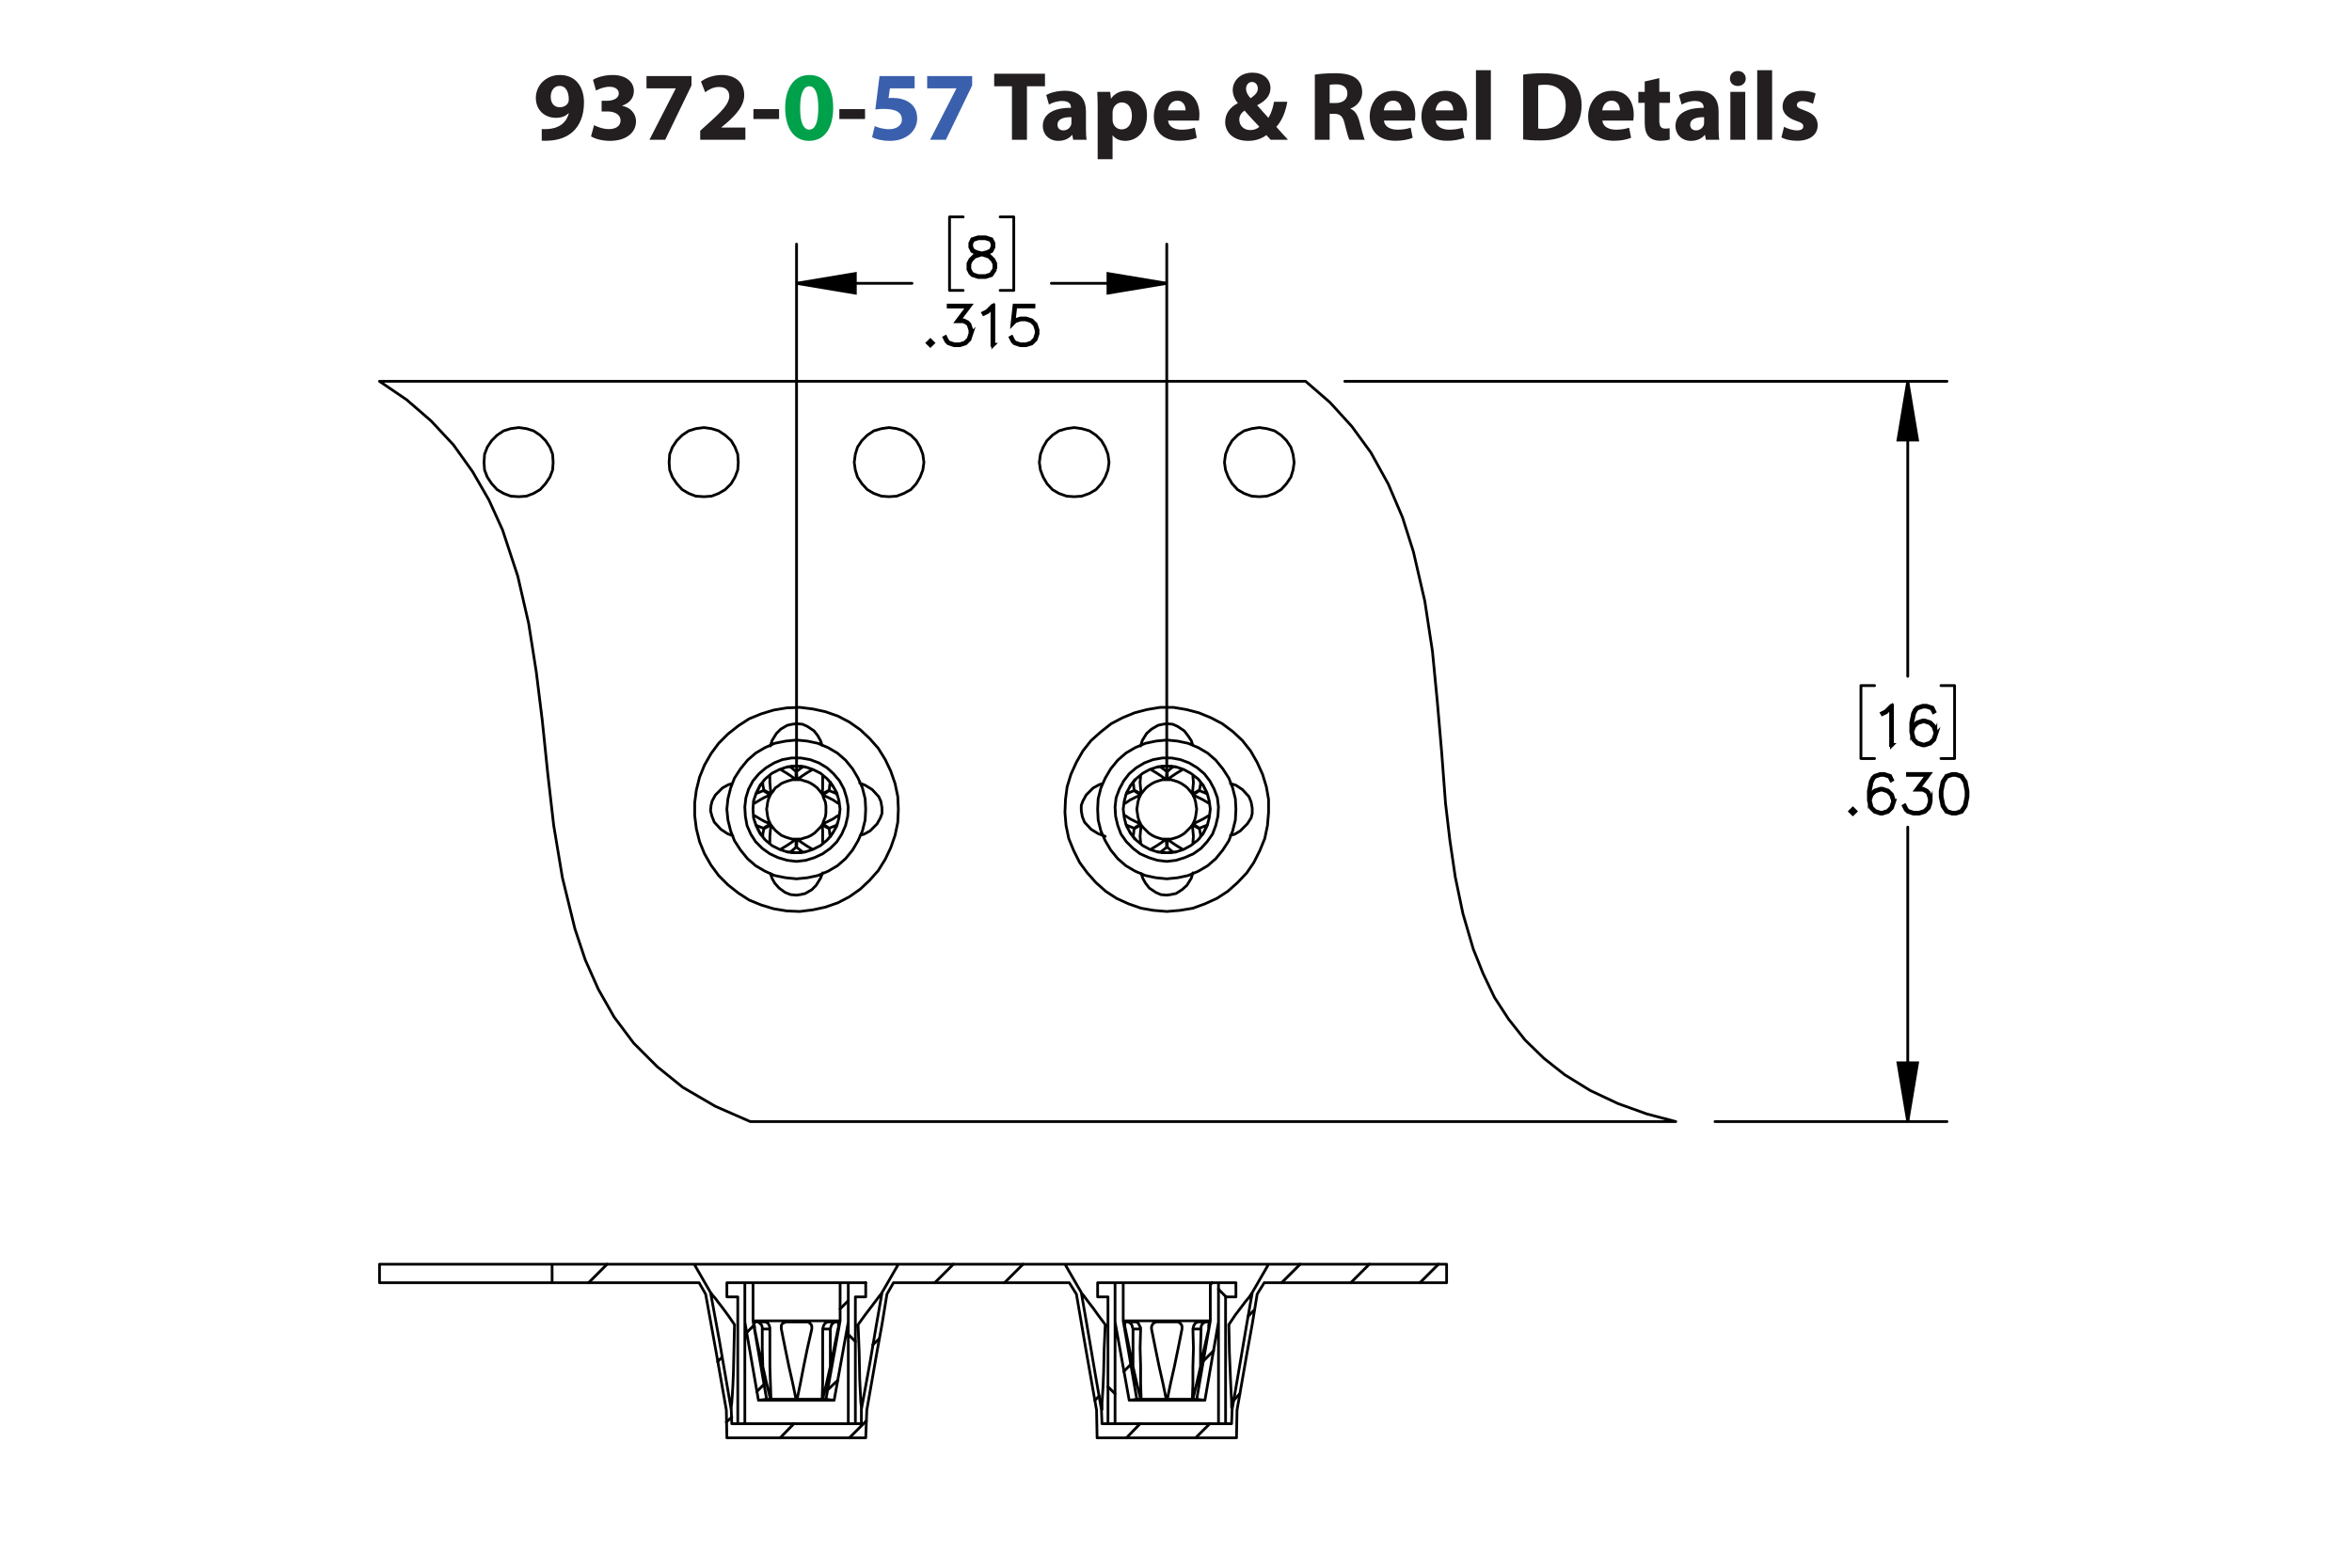 <?xml version="1.0" encoding="UTF-8"?><svg id="Layer_1" xmlns="http://www.w3.org/2000/svg" viewBox="0 0 432 288"><defs><style>.cls-1{fill:#3a60ad;}.cls-1,.cls-2,.cls-3,.cls-4{stroke-width:0px;}.cls-5,.cls-6{stroke-linecap:round;stroke-linejoin:round;}.cls-5,.cls-6,.cls-7{fill:none;}.cls-5,.cls-6,.cls-7,.cls-8{stroke:#000;}.cls-5,.cls-7{stroke-width:.51px;}.cls-2{fill:#00a14b;}.cls-6{stroke-width:.5px;}.cls-7,.cls-8{stroke-miterlimit:10;}.cls-8{stroke-width:.7px;}.cls-4{fill:#231f20;}</style></defs><path class="cls-4" d="m99.501,23.699c.342.036.648.036,1.188,0,.829-.054,1.675-.288,2.305-.72.756-.522,1.261-1.278,1.477-2.161l-.054-.018c-.522.54-1.278.846-2.341.846-1.98,0-3.655-1.386-3.655-3.655,0-2.287,1.837-4.213,4.412-4.213,3.007,0,4.429,2.305,4.429,5.042,0,2.431-.774,4.213-2.053,5.383-1.116,1.008-2.647,1.566-4.465,1.639-.468.036-.936.018-1.242,0v-2.143Zm1.656-5.87c0,1.009.54,1.873,1.657,1.873.738,0,1.26-.36,1.512-.774.09-.162.144-.342.144-.684,0-1.243-.468-2.467-1.71-2.467-.936,0-1.621.828-1.603,2.052Z"/><path class="cls-4" d="m109.113,22.997c.486.252,1.603.72,2.719.72,1.422,0,2.143-.685,2.143-1.567,0-1.152-1.152-1.674-2.359-1.674h-1.116v-1.962h1.062c.918-.018,2.089-.36,2.089-1.351,0-.702-.576-1.224-1.728-1.224-.954,0-1.963.414-2.449.702l-.558-1.981c.702-.45,2.106-.882,3.619-.882,2.502,0,3.889,1.315,3.889,2.917,0,1.243-.703,2.215-2.143,2.719v.036c1.405.252,2.539,1.315,2.539,2.845,0,2.07-1.818,3.583-4.79,3.583-1.512,0-2.791-.397-3.475-.829l.558-2.052Z"/><path class="cls-4" d="m127.007,13.976v1.728l-4.825,9.975h-2.899l4.826-9.417v-.036h-5.366v-2.251h8.264Z"/><path class="cls-4" d="m128.607,25.68v-1.656l1.512-1.369c2.557-2.287,3.799-3.601,3.835-4.969,0-.955-.576-1.711-1.927-1.711-1.008,0-1.891.504-2.503.973l-.774-1.963c.882-.666,2.251-1.206,3.835-1.206,2.647,0,4.106,1.548,4.106,3.673,0,1.963-1.423,3.529-3.115,5.042l-1.08.9v.036h4.411v2.251h-8.3Z"/><path class="cls-4" d="m143.098,20.044v1.818h-4.717v-1.818h4.717Z"/><path class="cls-2" d="m153.035,19.774c0,3.619-1.458,6.104-4.447,6.104-3.025,0-4.357-2.719-4.375-6.032,0-3.385,1.44-6.067,4.465-6.067,3.133,0,4.357,2.791,4.357,5.996Zm-6.068.072c-.018,2.683.63,3.961,1.692,3.961s1.639-1.333,1.639-3.997c0-2.593-.558-3.961-1.657-3.961-1.008,0-1.692,1.278-1.674,3.997Z"/><path class="cls-4" d="m158.884,20.044v1.818h-4.718v-1.818h4.718Z"/><path class="cls-1" d="m167.992,16.227h-4.537l-.252,1.8c.252-.036.468-.036.756-.036,1.117,0,2.251.252,3.079.847.882.594,1.422,1.566,1.422,2.935,0,2.179-1.873,4.106-5.023,4.106-1.422,0-2.611-.324-3.259-.666l.486-2.052c.522.252,1.585.576,2.647.576,1.134,0,2.341-.54,2.341-1.783,0-1.206-.955-1.945-3.295-1.945-.648,0-1.099.036-1.585.108l.774-6.14h6.446v2.251Z"/><path class="cls-1" d="m178.559,13.976v1.728l-4.826,9.975h-2.899l4.826-9.417v-.036h-5.366v-2.251h8.265Z"/><path class="cls-4" d="m185.865,15.849h-3.259v-2.305h9.327v2.305h-3.313v9.831h-2.754v-9.831Z"/><path class="cls-4" d="m197.116,25.68l-.162-.882h-.054c-.576.702-1.477,1.081-2.521,1.081-1.783,0-2.845-1.296-2.845-2.701,0-2.287,2.053-3.385,5.168-3.367v-.126c0-.468-.252-1.134-1.602-1.134-.9,0-1.855.306-2.431.666l-.504-1.765c.612-.342,1.818-.774,3.421-.774,2.935,0,3.871,1.728,3.871,3.799v3.061c0,.846.036,1.656.126,2.143h-2.466Zm-.324-4.159c-1.44-.018-2.557.324-2.557,1.386,0,.702.468,1.044,1.08,1.044.684,0,1.243-.45,1.422-1.008.036-.144.054-.306.054-.468v-.954Z"/><path class="cls-4" d="m201.614,19.828c0-1.152-.036-2.143-.072-2.953h2.377l.127,1.225h.036c.648-.936,1.657-1.423,2.935-1.423,1.927,0,3.655,1.675,3.655,4.483,0,3.205-2.035,4.718-3.998,4.718-1.062,0-1.891-.432-2.287-1.008h-.036v4.375h-2.737v-9.416Zm2.737,2.07c0,.216.018.414.054.576.18.738.81,1.296,1.603,1.296,1.188,0,1.891-.99,1.891-2.485,0-1.404-.63-2.466-1.855-2.466-.774,0-1.458.576-1.639,1.386-.036.144-.054.324-.054.486v1.206Z"/><path class="cls-4" d="m214.539,22.15c.09,1.135,1.206,1.675,2.485,1.675.936,0,1.692-.126,2.431-.36l.36,1.855c-.9.36-1.999.54-3.188.54-2.989,0-4.699-1.728-4.699-4.483,0-2.233,1.386-4.7,4.447-4.7,2.845,0,3.926,2.215,3.926,4.394,0,.468-.055.882-.091,1.08h-5.671Zm3.223-1.872c0-.666-.288-1.783-1.549-1.783-1.152,0-1.621,1.044-1.692,1.783h3.241Z"/><path class="cls-4" d="m233.386,25.68c-.252-.27-.504-.54-.792-.864-.792.612-1.891,1.062-3.331,1.062-2.935,0-4.231-1.747-4.231-3.439,0-1.602.919-2.754,2.305-3.475v-.072c-.521-.576-.918-1.477-.918-2.341,0-1.53,1.206-3.205,3.637-3.205,1.873,0,3.295,1.098,3.295,2.845,0,1.224-.72,2.269-2.394,3.115l-.018.072c.702.774,1.44,1.656,2.034,2.269.486-.756.864-1.873,1.026-2.953h2.449c-.324,1.837-.936,3.403-2.017,4.609.684.774,1.386,1.567,2.143,2.377h-3.188Zm-2.07-2.394c-.756-.756-1.746-1.855-2.737-2.971-.504.36-.954.882-.954,1.675,0,1.026.774,1.908,2.017,1.908.721,0,1.315-.27,1.675-.612Zm-2.449-6.986c0,.612.288,1.152.829,1.747.882-.612,1.332-1.081,1.332-1.783,0-.576-.342-1.206-1.062-1.206-.702,0-1.099.612-1.099,1.242Z"/><path class="cls-4" d="m241.502,13.706c.882-.144,2.196-.252,3.654-.252,1.801,0,3.062.27,3.926.954.72.576,1.116,1.422,1.116,2.539,0,1.548-1.099,2.61-2.143,2.989v.054c.846.342,1.315,1.152,1.62,2.269.378,1.368.757,2.953.99,3.421h-2.809c-.198-.342-.486-1.333-.847-2.827-.323-1.513-.846-1.927-1.962-1.945h-.828v4.771h-2.719v-11.974Zm2.719,5.222h1.08c1.368,0,2.179-.684,2.179-1.747,0-1.116-.757-1.674-2.017-1.692-.666,0-1.045.054-1.242.09v3.349Z"/><path class="cls-4" d="m254.192,22.15c.09,1.135,1.206,1.675,2.484,1.675.936,0,1.692-.126,2.431-.36l.36,1.855c-.9.36-1.999.54-3.188.54-2.988,0-4.699-1.728-4.699-4.483,0-2.233,1.387-4.7,4.447-4.7,2.845,0,3.926,2.215,3.926,4.394,0,.468-.055.882-.091,1.08h-5.671Zm3.223-1.872c0-.666-.288-1.783-1.549-1.783-1.152,0-1.62,1.044-1.692,1.783h3.241Z"/><path class="cls-4" d="m263.696,22.15c.09,1.135,1.206,1.675,2.484,1.675.936,0,1.692-.126,2.431-.36l.36,1.855c-.9.36-1.999.54-3.188.54-2.988,0-4.699-1.728-4.699-4.483,0-2.233,1.387-4.7,4.447-4.7,2.845,0,3.926,2.215,3.926,4.394,0,.468-.055.882-.091,1.08h-5.671Zm3.223-1.872c0-.666-.288-1.783-1.549-1.783-1.152,0-1.62,1.044-1.692,1.783h3.241Z"/><path class="cls-4" d="m271.094,12.896h2.736v12.784h-2.736v-12.784Z"/><path class="cls-4" d="m279.769,13.706c1.008-.162,2.322-.252,3.709-.252,2.305,0,3.799.414,4.969,1.296,1.261.936,2.053,2.431,2.053,4.573,0,2.323-.846,3.925-2.017,4.915-1.278,1.062-3.223,1.566-5.6,1.566-1.422,0-2.431-.09-3.114-.18v-11.919Zm2.755,9.903c.233.054.611.054.954.054,2.484.018,4.104-1.351,4.104-4.249.019-2.521-1.458-3.853-3.816-3.853-.612,0-1.009.054-1.242.108v7.94Z"/><path class="cls-4" d="m294.313,22.15c.091,1.135,1.207,1.675,2.485,1.675.935,0,1.692-.126,2.431-.36l.36,1.855c-.9.36-1.999.54-3.188.54-2.988,0-4.699-1.728-4.699-4.483,0-2.233,1.387-4.7,4.447-4.7,2.845,0,3.925,2.215,3.925,4.394,0,.468-.054.882-.09,1.08h-5.672Zm3.224-1.872c0-.666-.288-1.783-1.549-1.783-1.152,0-1.62,1.044-1.692,1.783h3.241Z"/><path class="cls-4" d="m304.772,14.354v2.521h1.963v2.017h-1.963v3.187c0,1.062.252,1.548,1.08,1.548.343,0,.612-.036.81-.072l.018,2.07c-.359.144-1.008.234-1.782.234-.882,0-1.62-.306-2.053-.756-.504-.522-.756-1.368-.756-2.611v-3.601h-1.171v-2.017h1.171v-1.909l2.683-.612Z"/><path class="cls-4" d="m313.322,25.68l-.162-.882h-.054c-.576.702-1.477,1.081-2.521,1.081-1.783,0-2.845-1.296-2.845-2.701,0-2.287,2.053-3.385,5.167-3.367v-.126c0-.468-.252-1.134-1.603-1.134-.9,0-1.855.306-2.431.666l-.504-1.765c.612-.342,1.818-.774,3.421-.774,2.935,0,3.871,1.728,3.871,3.799v3.061c0,.846.036,1.656.126,2.143h-2.467Zm-.324-4.159c-1.44-.018-2.557.324-2.557,1.386,0,.702.469,1.044,1.081,1.044.684,0,1.242-.45,1.422-1.008.036-.144.054-.306.054-.468v-.954Z"/><path class="cls-4" d="m320.647,14.426c0,.756-.576,1.369-1.476,1.369-.865,0-1.441-.612-1.423-1.369-.019-.792.558-1.386,1.44-1.386.882,0,1.44.594,1.458,1.386Zm-2.826,11.253v-8.805h2.736v8.805h-2.736Z"/><path class="cls-4" d="m322.753,12.896h2.736v12.784h-2.736v-12.784Z"/><path class="cls-4" d="m327.685,23.285c.505.306,1.549.666,2.359.666.828,0,1.17-.288,1.17-.738s-.271-.666-1.296-1.008c-1.819-.612-2.522-1.603-2.503-2.647,0-1.638,1.404-2.881,3.583-2.881,1.026,0,1.944.234,2.484.504l-.486,1.891c-.396-.216-1.152-.504-1.908-.504-.666,0-1.044.271-1.044.72,0,.415.342.63,1.422,1.008,1.675.576,2.377,1.423,2.394,2.719,0,1.639-1.296,2.845-3.816,2.845-1.152,0-2.179-.252-2.846-.612l.486-1.962Z"/><path class="cls-8" d="m347.504,136.858h-.156v-6.94l-.892.904-.691.336-.076-.133.669-.34,1.037-1.027h.109v7.2Z"/><path class="cls-8" d="m355.621,134.833l-.346,1.046-.711.705-1.047.341h-.36l-1.047-.341-.711-.705-.346-1.386v-1.717l.336-1.712.351-.7.37-.355,1.047-.35h.701l1.066.35.351.705-.138.081-.331-.653-.972-.327h-.659l-.99.327-.308.321-.332.658-.341,1.679v1.211l.194-.582.711-.71,1.047-.35h.36l1.047.35.711.71.346,1.045v.359Zm-.151-.023v-.317l-.332-.989-.648-.648-.991-.331h-.322l-.99.331-.648.648-.332.979.332,1.315.648.653.99.326h.322l.991-.326.648-.653.332-.989Z"/><path class="cls-8" d="m340.769,149.054l-.445.435-.446-.435.446-.444.445.444Zm-.213,0l-.232-.231-.232.231.232.232.232-.232Z"/><path class="cls-8" d="m347.846,147.37l-.346,1.046-.712.704-1.048.341h-.36l-1.048-.341-.712-.704-.346-1.387v-1.717l.336-1.712.352-.7.37-.355,1.048-.35h.702l1.066.35.352.705-.138.081-.332-.653-.973-.327h-.659l-.991.327-.308.321-.332.658-.342,1.679v1.211l.194-.582.712-.709,1.048-.35h.36l1.048.35.712.709.346,1.046v.359Zm-.151-.023v-.317l-.332-.988-.65-.648-.991-.331h-.322l-.991.331-.649.648-.332.979.332,1.315.649.653.991.326h.322l.991-.326.65-.653.332-.988Z"/><path class="cls-8" d="m354.608,147.37l-.346,1.046-.712.704-1.048.341h-1.039l-1.048-.341-.37-.359-.341-.685.138-.076.336.667.314.322.991.326h1l.991-.326.65-.653.332-.988v-.658l-.332-.988-.323-.308-.649-.331h-1.157l2.039-2.71h-3.58v-.156h3.894l-2.039,2.711h.882l.711.35.361.368.346,1.046v.7Z"/><path class="cls-8" d="m361.371,146.352l-.337,1.713-.711,1.055-1.058.341h-.702l-1.058-.341-.706-1.055-.342-1.713v-1.04l.342-1.712.706-1.055,1.058-.35h.702l1.058.35.711,1.055.337,1.712v1.04Zm-.151-.023v-.993l-.342-1.679-.649-.979-.982-.327h-.659l-.981.327-.654.979-.337,1.679v.993l.337,1.68.654.98.981.326h.659l.982-.326.649-.98.342-1.68Z"/><path class="cls-8" d="m182.799,49.468l-.707,1.065-1.058.341h-1.38l-1.048-.341-.37-.359-.351-.705v-1.055l.351-.71.707-.695,1.081-.359-.73-.175-.711-.36-.356-.714v-.719l.356-.724,1.072-.35h1.38l1.067.35.36.724v.719l-.36.714-.711.36-.726.175.038.009,1.039.35.711.695.346.71v1.055Zm-.152-.038v-.98l-.332-.648-.65-.662-1-.327-.323-.09-.318.09-1.0.327-.654.662-.328.648v.98l.328.648.313.322.991.326h1.337l.981-.326.654-.97Zm-.341-4.068v-.644l-.322-.629-.972-.327h-1.337l-.972.327-.323.629v.644l.323.639.649.317.991.255.991-.255.65-.317.322-.639Z"/><path class="cls-8" d="m171.33,63.003l-.446.435-.445-.435.445-.444.446.444Zm-.213,0l-.232-.231-.232.231.232.232.232-.232Z"/><path class="cls-8" d="m178.402,61.319l-.346,1.046-.711.705-1.048.341h-1.038l-1.047-.341-.37-.359-.341-.686.137-.076.336.667.313.322.991.326h1l.991-.326.649-.653.332-.989v-.658l-.332-.989-.323-.307-.649-.331h-1.156l2.038-2.711h-3.579v-.156h3.892l-2.039,2.711h.882l.711.35.36.369.346,1.046v.7Z"/><path class="cls-8" d="m182.446,63.344h-.156v-6.94l-.892.904-.692.336-.076-.133.668-.34,1.038-1.027h.109v7.2Z"/><path class="cls-8" d="m190.566,61.319l-.346,1.046-.711.705-1.048.341h-1.038l-1.047-.341-.37-.359-.341-.686.137-.076.336.667.313.322.991.326h1l.991-.326.649-.653.332-.989v-.658l-.332-.989-.649-.648-.991-.331h-1l-.991.331-.474.487.365-3.345h3.47v.156h-3.333l-.308,2.758.204-.194,1.047-.345h1.038l1.048.345.711.71.346,1.046v.7Z"/><path class="cls-7" d="m214.304,52.05l-10.8,1.8v-3.6l10.8,1.8m-68,0l10.8-1.8v3.6l-10.8-1.8m204.1,154l-1.8-10.8h3.6l-1.8,10.8m0-136l1.8,10.8h-3.6l1.8-10.8"/><path class="cls-5" d="m214.304,52.05h-21.2m-46.8,0h21.2m46.8,89.4V44.85m-68,96.6V44.85m39.9,8.5h-2.5m2.5-13.5v13.5m-2.5-13.5h2.5m-11.8,13.5h2.5m-2.5-13.5v13.5m2.5-13.5h-2.5m176,166.2v-54.1m0-81.9v54.2m-35.4,81.8h42.6m-110.6-136h110.6m1.4,69.3h-2.5m2.5-13.4v13.4m-2.5-13.4h2.5m-17.2,13.4h2.5m-2.5-13.4v13.4m2.5-13.4h-2.5"/><path class="cls-3" d="m214.304,52.05l-10.8,1.8v-3.6m-57.2,1.8l10.8-1.8v3.6m193.3,152.2l-1.8-10.8h3.6m-1.8-125.2l1.8,10.8h-3.6"/><path class="cls-6" d="m143.504,141.45h0m5.6,0h0m0,14.5h0m-5.6,0h0m7.7-13.3h-.1m-12.5,4.8v.1m15.4,2.4l-.1-.1m-12.5,4.9h0m70.1-13.3h0m5.6,0h0m0,14.5h0m-5.6,0h0m7.7-13.3h-.1m-12.5,4.8l.1.1m15.3,2.4v-.1m-12.5,4.9h-.1m4.9,3.5l1.7-.2,1.6-.5,1.6-.7,1.4-1,1.1-1.2,1-1.4.6-1.6.4-1.7.1-1.7-.2-1.7-.6-1.6-.8-1.5-1-1.3-1.3-1.1-1.5-.9-1.6-.6-1.6-.3h-1.7l-1.7.3-1.6.6-1.5.9-1.3,1.1-1,1.3-.8,1.5-.6,1.6-.2,1.7.1,1.7.4,1.7.6,1.6,1,1.4,1.2,1.2,1.3,1,1.6.7,1.6.5,1.7.2m0,3.2l2-.2,1.9-.4,1.9-.8,1.7-1,1.5-1.3,1.3-1.6,1.1-1.7.7-1.8.5-2,.1-2-.1-1.9-.5-2-.7-1.8-1.1-1.7-1.3-1.6-1.5-1.3-1.7-1-1.9-.8-1.9-.4-2-.2-2,.2-1.9.4-1.9.8-1.7,1-1.5,1.3-1.3,1.6-1,1.7-.8,1.8-.5,2-.1,1.9.1,2,.5,2,.8,1.8,1,1.7,1.3,1.6,1.5,1.3,1.7,1,1.9.8,1.9.4,2,.2m-68-3.2l1.7-.2,1.6-.5,1.5-.7,1.4-1,1.2-1.2.9-1.4.7-1.6.4-1.7.1-1.7-.3-1.7-.5-1.6-.8-1.5-1.1-1.3-1.2-1.1-1.5-.9-1.6-.6-1.7-.3h-1.7l-1.7.3-1.5.6-1.5.9-1.3,1.1-1.1,1.3-.8,1.5-.5,1.6-.2,1.7.1,1.7.3,1.7.7,1.6.9,1.4,1.2,1.2,1.4,1,1.5.7,1.7.5,1.7.2m0,3.2l2-.2,1.9-.4,1.9-.8,1.7-1,1.5-1.3,1.3-1.6,1-1.7.8-1.8.5-2,.1-2-.1-1.9-.5-2-.8-1.8-1-1.7-1.3-1.6-1.5-1.3-1.7-1-1.9-.8-1.9-.4-2-.2-2,.2-2,.4-1.8.8-1.7,1-1.5,1.3-1.3,1.6-1.1,1.7-.7,1.8-.5,2-.2,1.9.2,2,.5,2,.7,1.8,1.1,1.7,1.3,1.6,1.5,1.3,1.7,1,1.8.8,2,.4,2,.2m1.3-20.6l-.4.2-.9.7m0,0l.1,1.5m7.3,2.6l-.4-.2-1-.4m0,0l-1.2.8m-11-2.4v.5l.2,1m0,0l1.3.7m-2.8,5.7l.4.2,1,.4m0,0l1.3-.8m11,2.4l-.1-.5-.1-1m0,0l-1.3-.7m-10.7.7l-.2,1v.5m1.5-2.2l-1.3.7m4.7,4.3l.4-.2.8-.7m0,0v-1.5m0-12.4l-.8-.7-.4-.2m1.2,2.4v-1.5m6.1,3.4l.1-1,.1-.5m-1.5,2.2l1.3-.7m-12.1.1l-1,.4-.4.2m2.7.2l-1.3-.8m12.1,6.9l1-.4.4-.2m-2.6-.2l1.2.8m-6,3.5l.9.7.3.2m-1.1-2.4l-.1,1.5m4.8-.9h0m0,0v-2.2l-.1-1m-4.6,2.6h.7l.6-.2.7-.2.6-.3.6-.4.5-.5.5-.5.4-.5m-4.6,2.6l.8.6.9.6,1,.6m0,0h0m-1.1.5l-.4.1-.4.1h-1.8l-.4-.1-.5-.1m-1-.5h0m0,0l1-.6.9-.6.8-.6m-4.6-2.6l.4.5.4.5.6.5.5.4.7.3.6.2.7.2h.7m-4.6-2.6l-.1,1-.1,1.1v1.1m0,0h0m-1-.6l-.3-.4-.2-.3-.3-.4-.2-.4-.2-.4-.2-.4-.2-.4-.1-.4m-.1-1.2h0m0,0l1,.6.9.5,1,.4m0-5.3l-.3.6-.2.7-.1.7-.1.6.1.7.1.7.2.7.3.6m0-5.3l-1,.4-.9.5-1,.6m0,0h0m.1-1.2l.1-.4.2-.4.2-.4.2-.4.2-.4.3-.4.2-.3.3-.4m1-.6h0m0,0v1.1l.1,1.1.1,1m4.6-2.6h-.7l-.7.2-.6.2-.7.3-.5.4-.6.4-.4.6-.4.5m4.6-2.6l-.8-.6-.9-.6-1-.6m0,0h0m1-.5l.5-.1.4-.1h1.8l.4.1.4.1m1.1.5h0m0,0l-1,.6-.9.6-.8.6m4.6,2.6l-.4-.5-.5-.6-.5-.4-.6-.4-.6-.3-.7-.2-.6-.2h-.7m4.6,2.6l.1-1v-2.2m0,0h0m1,.6l.3.4.3.3.2.4.3.4.2.4.2.4.1.4.2.4m.1,1.2h-.1m0,0l-.9-.6-1-.5-.9-.4m0,5.3l.2-.6.3-.7.1-.7v-1.3l-.1-.7-.3-.7-.2-.6m0,5.3l.9-.4,1-.5.9-.6m0,0h.1m-.1,1.2l-.2.4-.1.4-.2.4-.2.4-.3.4-.2.4-.3.3-.3.4m-5.8,4.1l1.7-.2,1.6-.5,1.5-.7,1.4-1,1.2-1.2.9-1.4.7-1.6.4-1.7.1-1.7-.3-1.7-.5-1.6-.8-1.5-1.1-1.3-1.2-1.1-1.5-.9-1.6-.6-1.7-.3h-1.7l-1.7.3-1.5.6-1.5.9-1.3,1.1-1.1,1.3-.8,1.5-.5,1.6-.2,1.7.1,1.7.3,1.7.7,1.6.9,1.4,1.2,1.2,1.4,1,1.5.7,1.7.5,1.7.2m0-17.5l-1.6.1-1.5.5-1.4.7-1.2,1-1,1.2-.7,1.4-.5,1.5-.1,1.5.1,1.6.5,1.5.7,1.4,1,1.2,1.2,1,1.4.7,1.5.5,1.6.1,1.5-.1,1.5-.5,1.4-.7,1.2-1,1-1.2.8-1.4.4-1.5.2-1.6-.2-1.5-.4-1.5-.8-1.4-1-1.2-1.2-1-1.4-.7-1.5-.5-1.5-.1m69.3.1l-.4.2-.8.7m0,0v1.5m7.3,2.6l-.4-.2-1-.4m0,0l-1.2.8m-11-2.4l.1.5.1,1m0,0l1.3.7m-2.7,5.7l.4.2,1,.4m0,0l1.2-.8m11,2.4v-.5l-.2-1m0,0l-1.3-.7m-10.7.7l-.1,1-.1.5m1.5-2.2l-1.3.7m4.8,4.3l.3-.2.9-.7m0,0l-.1-1.5m.1-12.4l-.9-.7-.4-.2m1.2,2.4l.1-1.5m6,3.4l.2-1v-.5m-1.5,2.2l1.3-.7m-12,.1l-1,.4-.4.2m2.6.2l-1.2-.8m12,6.9l1-.4.5-.2m-2.7-.2l1.2.8m-5.9,3.5l.8.7.4.2m-1.2-2.4v1.5m4.8-.9h-.1m0,0l.1-1.1-.1-1.1-.1-1m-4.6,2.6h.7l.7-.2.6-.2.6-.3.6-.4.5-.5.5-.5.4-.5m-4.6,2.6l.8.6.9.6,1,.6m0,0h0m-1,.5l-.5.1-.4.1h-1.8l-.4-.1-.4-.1m-1.1-.5h0m0,0l1-.6.9-.6.8-.6m-4.6-2.6l.4.5.5.5.5.5.6.4.6.3.6.2.7.2h.7m-4.6-2.6l-.1,1-.1,1.1.1,1.1m0,0h-.1m-1-.6l-.2-.4-.3-.3-.3-.4-.2-.4-.2-.4-.2-.4-.2-.4-.1-.4m-.1-1.2h.1m0,0l.9.6,1,.5.9.4m0-5.3l-.3.6-.2.7-.1.7-.1.6.1.7.1.7.2.7.3.6m0-5.3l-.9.4-1,.5-.9.6m0,0h-.1m.1-1.2l.1-.4.2-.4.2-.4.2-.4.2-.4.3-.4.3-.3.2-.4m1-.6h.1m0,0l-.1,1.1.1,1.1.1,1m4.6-2.6h-.7l-.7.2-.6.2-.6.3-.6.4-.5.4-.5.6-.4.5m4.6-2.6l-.8-.6-.9-.6-1-.6m0,0h0m1.1-.5l.4-.1.4-.1h1.8l.4.1.5.1m1,.5h0m0,0l-1,.6-.9.6-.8.6m4.6,2.6l-.4-.5-.5-.6-.5-.4-.6-.4-.6-.3-.6-.2-.7-.2h-.7m4.6,2.6l.1-1,.1-1.1-.1-1.1m0,0h.1m1,.6l.3.4.2.3.3.4.2.4.2.4.2.4.2.4.1.4m.1,1.2h0m0,0l-1-.6-1-.5-.9-.4m0,5.3l.3-.6.2-.7.1-.7.1-.7-.1-.6-.1-.7-.2-.7-.3-.6m0,5.3l.9-.4,1-.5,1-.6m0,0h0m-.1,1.2l-.1.4-.2.4-.2.4-.2.4-.2.4-.3.4-.2.3-.3.4m-5.9,4.1l1.7-.2,1.6-.5,1.6-.7,1.4-1,1.1-1.2,1-1.4.6-1.6.4-1.7.1-1.7-.2-1.7-.6-1.6-.8-1.5-1-1.3-1.3-1.1-1.5-.9-1.6-.6-1.6-.3h-1.7l-1.7.3-1.6.6-1.5.9-1.3,1.1-1,1.3-.8,1.5-.6,1.6-.2,1.7.1,1.7.4,1.7.6,1.6,1,1.4,1.2,1.2,1.3,1,1.6.7,1.6.5,1.7.2m0-17.5l-1.6.1-1.5.5-1.3.7-1.2,1-1,1.2-.8,1.4-.4,1.5-.2,1.5.2,1.6.4,1.5.8,1.4,1,1.2,1.2,1,1.3.7,1.5.5,1.6.1,1.6-.1,1.5-.5,1.3-.7,1.3-1,1-1.2.7-1.4.4-1.5.2-1.6-.2-1.5-.4-1.5-.7-1.4-1-1.2-1.3-1-1.3-.7-1.5-.5-1.6-.1m-63.2,19.6l-.4,1-.8,1.3-.8.8-1.2.7-.9.2-.7.1-1.1-.1-1-.4-1.1-.8-.8-.9-.5-.9-.3-.9m-6.9-6.9l-1-.4-1.2-.8-1.2-1.3-.4-1-.3-1.1.1-1,.2-.8.6-1.1,1.3-1.3,1.1-.6.7-.2m7-6.9l.3-1,.8-1.3.8-.8,1.2-.7.9-.2.8-.1,1.1.1.9.4,1.2.8.7.9.5.9.3.9m6.9,6.9l1,.4,1.3.8,1.2,1.3.4.9.2,1.2v1l-.3.8-.6,1.1-1.3,1.3-1.1.6-.7.2m61.1,6.9l-.3,1-.8,1.3-.9.8-1.1.7-1,.2-.7.1-1.1-.1-.9-.4-1.2-.8-.7-.9-.5-.9-.3-.9m-6.6-6.8l-1.3-.5-1.3-.8-1.2-1.3-.4-1-.2-1.1v-1l.3-.8.6-1.1,1.3-1.3,1.1-.6.6-.2m7-6.9l.3-1,.8-1.3.9-.8,1.2-.7.9-.2.7-.1,1.1.1.9.4,1.2.8.7.9.6.9.3.9m6.9,7l1,.3,1.2.8,1.2,1.3.4,1,.2,1.1v1l-.2.8-.7,1.1-1.3,1.3-1,.6-.8.2m-11.7,14l-2.4-.2-2.3-.4-2.3-.8-2.2-1-2-1.3-1.8-1.6-1.6-1.8-1.4-1.9-1.1-2.2-.9-2.2-.5-2.4-.2-2.4.1-2.4.3-2.3.7-2.3,1-2.2,1.2-2.1,1.5-1.9,1.8-1.6,1.9-1.5,2.1-1.1,2.2-.9,2.3-.6,2.4-.4h2.4l2.4.4,2.3.6,2.2.9,2.1,1.1,2,1.5,1.7,1.6,1.5,1.9,1.2,2.1,1,2.2.7,2.3.4,2.3v2.4l-.2,2.4-.5,2.4-.9,2.2-1.1,2.2-1.3,1.9-1.7,1.8-1.8,1.6-2,1.3-2.2,1-2.2.8-2.4.4-2.4.2m-49.3-18.8l-.1,2.4-.5,2.4-.8,2.3-1,2.1-1.3,2.1-1.6,1.8-1.7,1.6-2,1.4-2.1,1.1-2.3.8-2.3.5-2.4.3-2.4-.1-2.4-.4-2.3-.7-2.2-.9-2-1.3-1.9-1.5-1.7-1.7-1.4-1.9-1.2-2.1-.9-2.2-.6-2.4-.3-2.4v-2.4l.3-2.3.6-2.4.9-2.2,1.2-2.1,1.4-1.9,1.7-1.7,1.9-1.5,2-1.3,2.2-.9,2.3-.7,2.4-.4,2.4-.1,2.4.3,2.3.5,2.3.8,2.1,1.1,2,1.4,1.7,1.6,1.6,1.8,1.3,2.1,1,2.1.8,2.3.5,2.4.1,2.3m66.3-57.4l1.4-.1,1.4-.5,1.2-.7,1-1.1.8-1.2.4-1.3.2-1.4-.2-1.5-.4-1.3-.8-1.2-1-1-1.2-.8-1.4-.4-1.4-.2-1.4.2-1.4.4-1.2.8-1,1-.7,1.2-.5,1.3-.2,1.5.2,1.4.5,1.3.7,1.2,1,1.1,1.2.7,1.4.5,1.4.1m-34,0l1.4-.1,1.4-.5,1.2-.7,1-1.1.7-1.2.5-1.3.2-1.4-.2-1.5-.5-1.3-.7-1.2-1-1-1.2-.8-1.4-.4-1.4-.2-1.4.2-1.4.4-1.2.8-1,1-.7,1.2-.5,1.3-.2,1.5.2,1.4.5,1.3.7,1.2,1,1.1,1.2.7,1.4.5,1.4.1m-34,0l1.4-.1,1.3-.5,1.3-.7,1-1.1.7-1.2.5-1.3.2-1.4-.2-1.5-.5-1.3-.7-1.2-1-1-1.3-.8-1.3-.4-1.4-.2-1.4.2-1.4.4-1.2.8-1,1-.8,1.2-.4,1.3-.2,1.5.2,1.4.4,1.3.8,1.2,1,1.1,1.2.7,1.4.5,1.4.1m-34,0l1.4-.1,1.3-.5,1.2-.7,1.1-1.1.7-1.2.5-1.3.1-1.4-.1-1.5-.5-1.3-.7-1.2-1.1-1-1.2-.8-1.3-.4-1.4-.2-1.5.2-1.3.4-1.2.8-1,1-.8,1.2-.5,1.3-.1,1.5.1,1.4.5,1.3.8,1.2,1,1.1,1.2.7,1.3.5,1.5.1m-34,0l1.4-.1,1.3-.5,1.2-.7,1-1.1.8-1.2.5-1.3.1-1.4-.1-1.5-.5-1.3-.8-1.2-1-1-1.2-.8-1.3-.4-1.4-.2-1.5.2-1.3.4-1.2.8-1,1-.8,1.2-.5,1.3-.1,1.5.1,1.4.5,1.3.8,1.2,1,1.1,1.2.7,1.3.5,1.5.1m212.5,114.8l-5.3-1.4-5.3-1.9-5.1-2.4-4.7-2.9-3.8-3-3.5-3.4-3-3.8-2.6-4-2.1-4.4-1.8-4.5-1.9-6.5-1.4-6.7-1-6.8-.8-6.8-.7-9.3-.8-9.3-.9-9.3-1.4-9.2-2.1-9.1-2-6.3-2.6-6.1-3.2-5.8-3.5-4.8-4-4.4-4.5-3.9m-170.1,0h170.1m-170.1,0l5,3.4,4.5,3.9,4.1,4.4,3.5,4.9,3,5.2,2.5,5.5,2.8,8.5,2,8.7,1.4,8.9,1.1,8.9,1,9.7,1.1,9.6,1.6,9.6,2.3,9.4,1.9,5.7,2.4,5.4,2.9,5.1,3.6,4.8,4.3,4.3,4.7,3.8,6,3.5,6.4,2.8m170,0h-170"/><path class="cls-5" d="m206.404,251.95l1.3-1.3m13.3-.6l1.9-1.9m-.6-12.1l.3-.4m-17.8,20.4l-1.3-1.3m21.7-16.5l-1.4-1.4m-84.8,18.8l1.3-1.3m-3.2-9.5l1.3-1.3m13.6,11.8l1.9-1.8m.4-13.1l1.5-1.5m3.2-3.3h0m-1.9,10.8l-1.3-1.3m105-9.5l3.4-3.4m-108.2,31.9l3.1-3.1m25.4-25.4l3.4-3.4m-79.8,3.4l3.4-3.4m108.1,31.9l2.6-2.6m4.4-4.3l1.1-1.2m20.4-20.4l3.4-3.4m-108.2,31.9l2.5-2.6m14.5-14.5l1.2-1.1m10.2-10.3l3.4-3.4m31.8,31.9l2.5-2.6m19.9-19.8l1.1-1.1m5-5l3.4-3.4m-105.4,29l1-.9m66.7-3.1l.8-.8m-70.1-6.3l.8-.8"/><path class="cls-6" d="m265.704,235.65h-33.5m-35.8,0h-32.3m-35.7,0h-27m164.3-3.4v3.4m0-3.4h-32.7m-30.6,29.3h23.8m-30.6-29.3h-30.6m-30.6,29.3h23.8m-30.7-29.3h-26.1m32.1,31.9h25.5m42.5,0h25.6m-157.4-28.5h31.7m0,0v-3.4m-31.7,0h31.7m-31.7,3.4v-3.4m128.9,5.2l1.5,8.7,1.1,6.5,1.1,6.3m24,0l1.5-8.7,1.1-6.5,1.1-6.3m-99.5,0l1.6,8.7,1.1,6.4,1.1,6.4m23.9,0l1.6-8.7,1.1-6.5,1.1-6.3m35.7.3l-1.3-2.1m35.8,0l-1.3,2.1m-101.3,0l-1.2-2.1m35.7,0l-1.2,2.1m-32.4-.3l-3-5.2m3,5.2l.1.1.2.3.6.7.6.8.7.9,1.1,1.5,1.1,1.6m22.7,0l1.3-1.8,1.3-1.7.6-.8.6-.8.4-.5.2-.3m3-5.2l-3,5.2m-34.5-5.2h37.5m33.6,5.2l-3-5.2m3,5.2v.1l.3.3.6.8.6.8.7.9,1,1.4,1.2,1.6m22.7,0l1.2-1.8,1.3-1.7.6-.8.6-.7.4-.6.2-.3m3-5.2l-3,5.2m-34.4-5.2h37.4m-73.8,26.8l1.8-10.3,1-5.5.9-5.5m64.3,21.3l1.8-10.3,1-5.5.9-5.5m-28.5,23.8l-.1-2.6m24,0l-.1,2.6m.1-2.6h0v-.1l-.1-.4v-.9l-.1-2-.1-2.2-.2-4.9-.1-5.1m-22.7,0l-.2,4.4-.1,4.4-.1,2.4-.1,1.7-.1,1.4v1.3h-.1m-67.9,2.6l-.1-2.6m23.9,0v2.6m0-2.6h0v-.5l-.1-.9-.1-2-.1-2.1-.1-5-.2-5.1m-22.7,0l-.1,4.4-.1,4.4-.1,2.4-.1,1.7-.1,1.4-.1.8v.5m-4.7-21.2l1.9,10.5,1.9,10.8m64.3-21.3l1.8,10.5,1.9,10.8m-67.9,5.1l-.1-5.1m25.8,0l-.2,5.1m42.5,0l-.1-5.1m25.8,0l-.1,5.1m-70-2.6h-1.3m3.2-23.3h-1.9m1.9-2.6v2.6m-3.2-2.6h3.2m-22.2,25.9h-1.3m-2-25.9h3.3m-3.3,2.6v-2.6m2,2.6h-2m3.3-2.6v25.9m19,0v-25.9m-20.3,25.9v-23.3m21.6,0v23.3m-4.6-17.4l.1-.4.1-.3.2-.3.3-.2.2-.1h.1m-14.4,0h.1l.2.1.2.2.3.3.1.4v.3m0,0v3.5l.1,3.4m-.1-6.9h1.4m4.8,12.9v.2m-5.9,0l1.3-.2m4.6.2h-5.9m12.2-6.2v-6.9m0,0h-1.4m-.1,12.9l1.3.2m-6,0l.1-.2m5.9.2h-6m-4.8-.2l-1.3.2m12.1,0l-1.2-.2m3.2-21.4h-16m14.9,21.6h-.9m3.5-21.6v7.2m-1.5-7.2h1.5m-1.5,0v7m-1.1,14.6l-1.5-.2m4.1-14.2l-2.6,14.4m-13,0h-.9m1.5-.2l-1.5.2m-1-14.6v-7m-1.5,0h1.5m-1.5,7.2v-7.2m2.5,21.6l-2.5-14.4m4,14.2l-2.5-14.4m3.2,14.4h-.7m.7,0l-.7-2.9-.7-3.1-.8-3.4-.7-3.5m0,0v-.4l-.1-.3v-.3l.1-.2v-.1h.1m0,0h1.7m0,0h.2l.2.1.3.2.2.4.1.4v.2m0,0v6.9l.1,3.1.1,2.9m4.6,0h-4.6m4.6,0l-.6-2.9-.7-3.1-.7-3.4-.7-3.5m0,0v-.7l.2-.3.4-.2.3-.1h.1m0,0h3.5m0,0h.4l.3.2.3.3.1.3v.5m0,0l-.8,3.5-.7,3.4-.6,3.1-.6,2.9m4.6,0h-4.6m4.6,0l.1-2.9v-10m0,0l.1-.4.1-.3.2-.3.3-.2.3-.1m0,0h1.8m0,0h0l.1.1v.9l-.1.3m0,0l-.7,3.5-.7,3.4-.7,3.1-.7,2.9m.6,0h-.6m3.2-14.4l-2.6,14.4m2.6-14.4h-16m86.8,18.9h-1.3m3.2-23.3h-1.9m1.9-2.6v2.6m-3.2-2.6h3.2m-22.2,25.9h-1.3m-1.9-25.9h3.2m-3.2,2.6v-2.6m1.9,2.6h-1.9m3.2-2.6v25.9m19,0v-25.9m-20.3,25.9v-23.3m21.6,0v23.3m-4.5-17.4v-.4l.1-.3.2-.3.3-.2.3-.1m-14.4,0h.1l.2.1.3.2.2.3.1.4.1.3m0,0v6.9m0-6.9h1.4m4.7,12.9l.1.2m-6,0l1.3-.2m4.7.2h-6m12.2-6.2v-3.4l.1-3.5m0,0h-1.5m-.1,12.9l1.3.2m-5.9,0v-.2m5.9.2h-5.9m-4.9-.2l-1.2.2m12,0l-1.2-.2m3.2-21.4h-16m15,21.6h-1m3.5-21.6v7.2m-1.5-7.2h1.5m-1.5,0v7m-1,14.6l-1.5-.2m4-14.2l-2.5,14.4m-13,0h-.9m1.4-.2l-1.4.2m-1.1-14.6v-7m-1.5,0h1.5m-1.5,7.2v-7.2m2.6,21.6l-2.6-14.4m4,14.2l-2.5-14.4m3.2,14.4h-.7m.7,0l-.7-2.9-.7-3.1-.7-3.4-.7-3.5m0,0l-.1-.4v-.8l.1-.1m0,0h1.7m0,0h.2l.3.1.2.2.2.4.2.4v.2m0,0l-.1,3.5.1,3.4v3.1l.1,2.9m4.6,0h-4.6m4.6,0l-.6-2.9-.7-3.1-.7-3.4-.7-3.5m0,0v-.4l.1-.3.2-.3.3-.2.4-.1h.1m0,0h3.5m0,0h.3l.3.2.3.3.1.3v.5m0,0l-.7,3.5-.7,3.4-.7,3.1-.6,2.9m4.6,0h-4.6m4.6,0l.1-2.9v-3.1l.1-3.4-.1-3.5m0,0l.1-.4.1-.3.2-.3.3-.2.3-.1h.1m0,0h1.7m0,0h.1v.1l.1.2-.1.3v.7m0,0l-.8,3.5-.7,3.4-.7,3.1-.7,2.9m.7,0h-.7m3.2-14.4l-2.5,14.4m2.5-14.4h-16"/></svg>